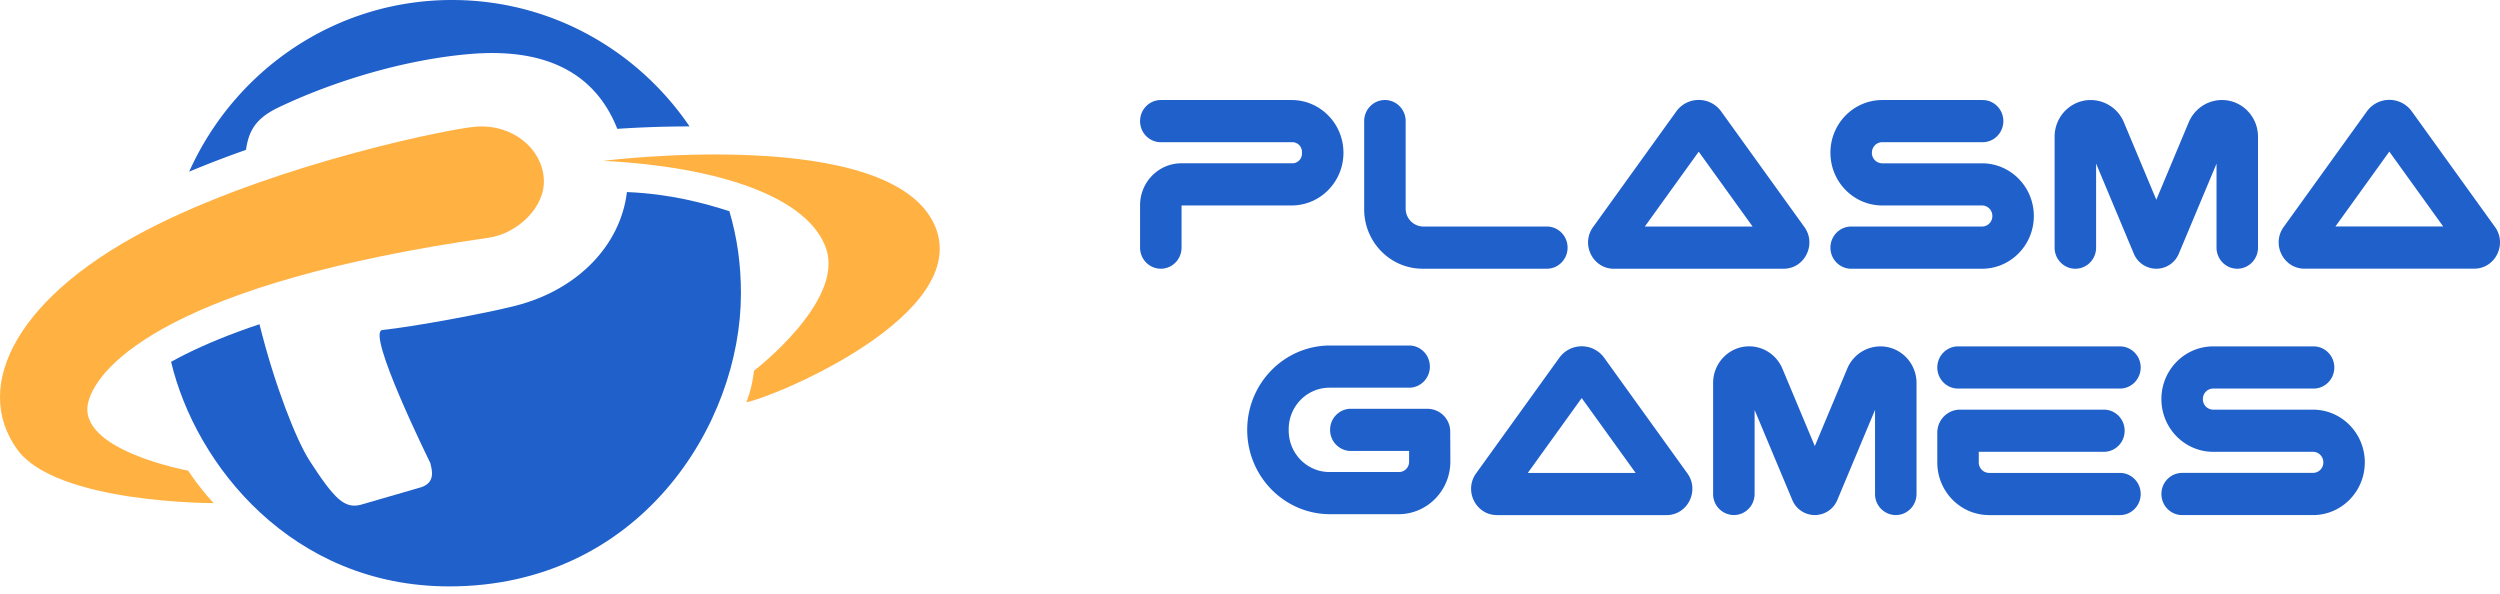 <svg xmlns="http://www.w3.org/2000/svg" width="139" height="33" fill="none"><g opacity=".9"><path fill="#084FC5" d="M40.552 11.744c-1.377-.446-3.29-.966-5.696-1.066-.338 2.888-2.66 5.411-6.168 6.315-1.655.427-5.764 1.185-7.426 1.354-.944.096 2.66 7.388 2.66 7.388.08.342.333 1.072-.498 1.354l-3.385.981c-.878.213-1.437-.305-2.822-2.448-.741-1.147-1.942-4.182-2.79-7.595-1.553.52-2.93 1.077-4.107 1.665q-.436.218-.807.426c1.368 5.75 6.74 12.486 15.463 12.486 10.57 0 16.22-8.986 16.22-16.278 0-1.63-.205-3.096-.642-4.582z"/><path fill="#FFA82D" d="M33.533 8.943s16.055-2.028 18.453 3.625c2.077 4.898-8.784 9.457-10.491 9.8 0 0 .32-.737.428-1.756 0 0 5.009-3.83 4.015-6.774-.965-2.858-5.884-4.561-12.405-4.896zm-3.299.977c-.118-1.707-1.774-2.998-3.698-2.884-1.431.086-10.787 1.998-17.748 5.431C.93 16.343-1.594 21.456.958 24.99c2.179 3.01 10.926 2.983 10.926 2.983s-.658-.663-1.425-1.806c0 0-6.22-1.134-5.553-3.805.53-2.113 4.787-6.643 22.28-9.147 1.518-.218 3.163-1.654 3.049-3.296z"/><path fill="#084FC5" d="M15.44 5.996c2.328-1.128 6.393-2.616 10.64-2.989 3.998-.351 6.94.862 8.242 4.157.886-.06 2.32-.135 4.013-.135h.005C35.441 2.772 30.607 0 25.132 0 18.641 0 13.05 3.903 10.518 9.544a60 60 0 0 1 3.157-1.211c.146-.941.437-1.694 1.764-2.337zm62.715 5.599V6.734c0-.648-.516-1.173-1.153-1.173s-1.154.525-1.154 1.173v4.902c0 1.825 1.456 3.305 3.25 3.305h6.906c.637 0 1.154-.525 1.154-1.173 0-.647-.517-1.173-1.154-1.173H79.14a.993.993 0 0 1-.985-1.001m22.15 1.003-4.427-6.149-.178-.247a1.536 1.536 0 0 0-2.502 0l-.178.247-4.426 6.15c-.722.96-.047 2.345 1.141 2.345h9.43c1.188 0 1.861-1.385 1.141-2.345zm-8.854 0 2.998-4.163 2.997 4.163zm47.251-.004-4.426-6.15-.178-.246a1.536 1.536 0 0 0-2.502 0l-.178.247-4.427 6.149c-.721.96-.047 2.345 1.141 2.345h9.43c1.188 0 1.862-1.384 1.141-2.344zm-8.853 0 2.997-4.164 2.997 4.164zM63.388 6.734c0 .648.516 1.173 1.153 1.173h7.317c.294 0 .532.242.532.54v.09c0 .3-.238.542-.532.542h-6.174c-1.268 0-2.296 1.045-2.296 2.334v2.356c0 .647.516 1.172 1.153 1.172s1.153-.525 1.153-1.172v-2.345h6.12c1.592 0 2.882-1.312 2.882-2.93 0-1.62-1.291-2.932-2.883-2.932h-7.272c-.637 0-1.153.525-1.153 1.173m47.998-.001c0-.647-.516-1.172-1.153-1.172h-5.578c-1.593 0-2.883 1.312-2.883 2.93 0 1.62 1.291 2.932 2.883 2.932h5.547c.317 0 .573.26.573.582v.008a.577.577 0 0 1-.573.582h-7.276c-.637 0-1.154.525-1.154 1.173 0 .647.517 1.173 1.154 1.173h7.272c1.593 0 2.883-1.313 2.883-2.931 0-1.62-1.291-2.931-2.883-2.931h-5.547a.577.577 0 0 1-.573-.582v-.009c0-.321.256-.582.573-.582h5.582c.637 0 1.153-.525 1.153-1.173m10.306.069-1.801 4.303-1.802-4.304a2.005 2.005 0 0 0-1.846-1.24h-.001c-1.108 0-2.006.913-2.006 2.04v6.167c0 .648.517 1.173 1.153 1.173.637 0 1.154-.525 1.154-1.173V9.094l2.095 5.005a1.354 1.354 0 0 0 2.507 0l2.094-5v4.67c0 .647.516 1.172 1.153 1.172s1.153-.525 1.153-1.173V7.6c0-1.126-.898-2.039-2.005-2.039-.804 0-1.531.488-1.846 1.24zm8.096 13.629c0-.648-.516-1.173-1.153-1.173h-5.578c-1.593 0-2.883 1.312-2.883 2.93 0 1.62 1.291 2.932 2.883 2.932h5.547c.317 0 .573.26.573.582v.008a.577.577 0 0 1-.573.582h-7.276c-.637 0-1.154.525-1.154 1.173 0 .647.517 1.173 1.154 1.173h7.272c1.593 0 2.883-1.313 2.883-2.931 0-1.62-1.291-2.931-2.883-2.931h-5.547a.577.577 0 0 1-.573-.582v-.009c0-.321.256-.582.573-.582h5.582c.637 0 1.153-.525 1.153-1.172m-11.919-1.173h-9.001c-.637 0-1.154.525-1.154 1.172 0 .648.517 1.173 1.154 1.173h9.001c.637 0 1.154-.525 1.154-1.172 0-.648-.517-1.173-1.154-1.173m-7.277 9.381h7.277c.637 0 1.154-.526 1.154-1.174s-.517-1.172-1.154-1.172h-7.272a.58.58 0 0 1-.577-.587v-.586h6.958c.637 0 1.153-.525 1.153-1.173 0-.647-.516-1.172-1.153-1.172h-8.002c-.697 0-1.262.574-1.262 1.282v1.654c0 1.616 1.289 2.926 2.879 2.926zM79.37 22.728h-4.264c-.637 0-1.153.525-1.153 1.172 0 .648.516 1.173 1.153 1.173h3.24v.604c0 .314-.25.568-.559.568H73.92c-1.252 0-2.268-1.033-2.268-2.307v-.076c0-1.273 1.016-2.306 2.269-2.306h4.427c.637 0 1.153-.525 1.153-1.173 0-.647-.516-1.173-1.153-1.173h-4.39c-2.548 0-4.613 2.1-4.613 4.69s2.065 4.69 4.613 4.69h3.8c1.597 0 2.89-1.32 2.883-2.944l-.008-1.64a1.27 1.27 0 0 0-1.261-1.277zm3.859 5.912h9.43c1.188 0 1.862-1.385 1.141-2.346l-4.426-6.149-.178-.247a1.536 1.536 0 0 0-2.502 0l-.178.247-4.427 6.149c-.72.96-.047 2.345 1.141 2.345zm1.717-2.346 2.997-4.163 2.998 4.163zM99.103 20.5l1.801 4.303 1.802-4.304a2 2 0 0 1 1.845-1.24h.002c1.108 0 2.006.913 2.006 2.039v6.168c0 .647-.517 1.172-1.154 1.172a1.163 1.163 0 0 1-1.153-1.172V22.79l-2.095 5.005a1.354 1.354 0 0 1-2.507 0l-2.094-5.001v4.67c0 .648-.516 1.173-1.153 1.173a1.163 1.163 0 0 1-1.154-1.173v-6.168c0-1.126.898-2.04 2.005-2.04.805 0 1.532.489 1.847 1.241z"/></g></svg>